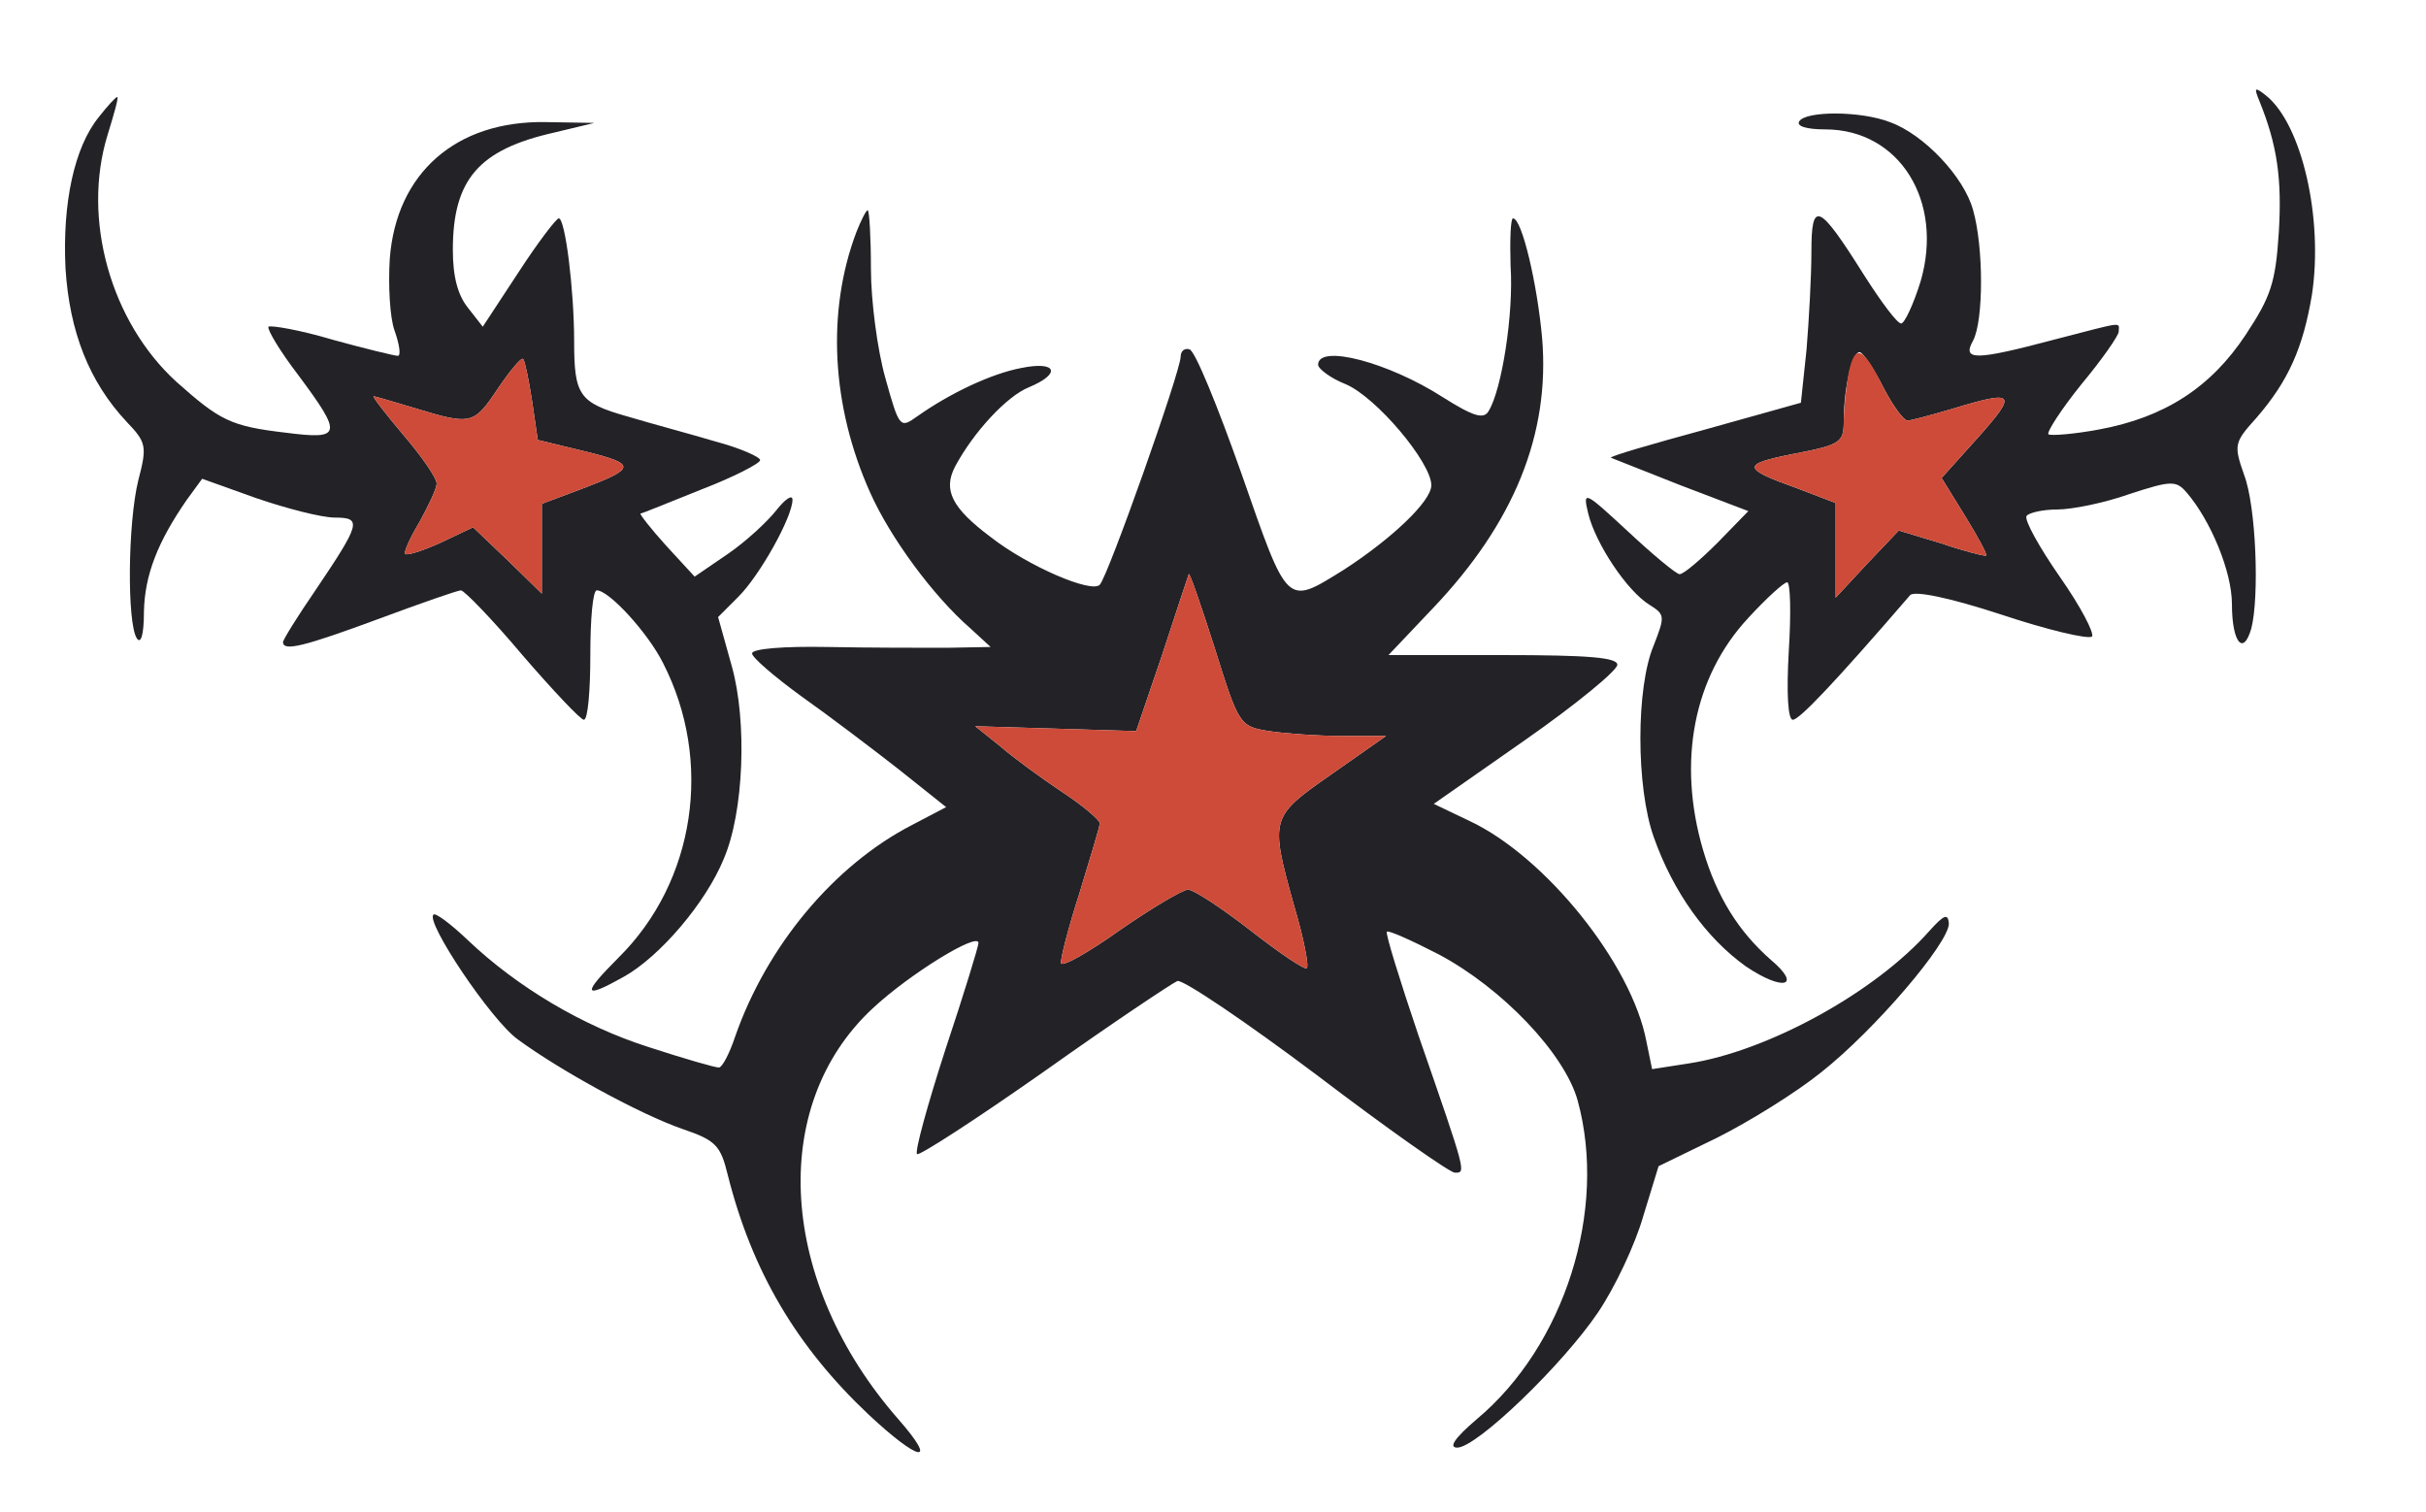 <?xml version="1.0" encoding="UTF-8"?>
<!--?xml version="1.0" standalone="no"?-->
<svg xmlns="http://www.w3.org/2000/svg" version="1.0" width="300pt" height="187pt" viewBox="0 0 300 187" preserveAspectRatio="xMidYMid meet">
  <g transform="translate(0,187) scale(0.1,-0.1)" fill="#222227" stroke="none">
    <path class="node" id="node1" d="M2794 1745 c22 -54 28 -96 24 -162 -4 -63 -10 -80 -41 -127 -43 -65 -100 -102 -181 -117 -32 -6 -60 -8 -63 -6 -2 3 16 31 41 62 25 30 46 60 46 65 0 12 9 13 -80 -10 -98 -26 -114 -26 -100 -1 13 25 13 115 0 161 -11 41 -61 94 -103 109 -36 14 -104 14 -112 1 -4 -6 9 -10 32 -10 92 0 147 -89 118 -188 -9 -29 -20 -52 -24 -52 -5 0 -25 27 -46 60 -56 89 -65 93 -65 29 0 -30 -3 -84 -6 -121 l-7 -66 -118 -33 c-66 -18 -118 -33 -117 -35 2 -1 41 -16 86 -34 l84 -32 -38 -39 c-21 -21 -42 -39 -47 -39 -4 0 -33 24 -64 53 -54 50 -56 51 -49 22 9 -37 48 -96 76 -113 19 -12 19 -14 5 -50 -22 -52 -22 -175 0 -237 24 -68 65 -125 114 -160 46 -31 70 -25 31 8 -40 35 -67 78 -84 136 -32 109 -12 214 56 287 22 24 44 44 48 44 4 0 5 -38 2 -85 -3 -53 -1 -85 5 -85 8 0 51 45 145 154 5 6 49 -3 113 -24 57 -19 108 -31 112 -27 3 4 -14 37 -40 74 -25 36 -44 70 -41 75 3 4 20 8 38 8 18 0 58 8 89 19 52 17 58 17 71 2 30 -35 56 -98 56 -138 0 -47 14 -65 24 -30 10 39 6 151 -9 190 -13 37 -12 40 15 70 40 46 58 87 69 153 14 93 -12 210 -57 246 -14 11 -15 10 -8 -7z m-464 -356 c11 -21 24 -39 29 -39 4 0 30 7 57 15 76 23 79 19 30 -36 l-45 -50 29 -47 c16 -26 28 -48 26 -49 -1 -1 -26 5 -55 15 l-53 16 -39 -41 -39 -42 0 59 0 58 -47 18 c-70 25 -70 30 -4 43 57 11 61 14 61 40 0 45 12 91 21 85 5 -3 18 -23 29 -45z"></path>
    <path class="node" id="node2" d="M122 1725 c-30 -37 -45 -106 -41 -187 5 -78 29 -140 76 -190 24 -25 25 -30 14 -72 -13 -53 -14 -175 -2 -195 5 -8 9 3 9 33 1 45 17 86 53 138 l19 26 67 -24 c38 -13 81 -24 97 -24 34 0 32 -7 -24 -90 -22 -32 -40 -61 -40 -64 0 -12 27 -5 119 29 51 19 97 35 101 35 4 0 39 -36 76 -80 38 -44 72 -80 76 -80 5 0 8 36 8 80 0 44 3 80 8 80 15 0 63 -52 82 -90 62 -121 40 -270 -55 -364 -46 -46 -44 -52 6 -24 45 25 102 92 124 146 25 58 29 170 10 238 l-17 61 25 25 c27 27 67 99 67 120 0 7 -9 1 -20 -13 -11 -14 -38 -39 -60 -54 l-41 -28 -35 38 c-19 21 -33 39 -32 40 2 0 36 14 76 30 39 15 72 32 72 36 0 4 -25 15 -55 23 -30 9 -79 22 -109 31 -60 17 -66 26 -66 93 0 63 -11 152 -19 152 -3 0 -26 -30 -50 -67 l-44 -67 -18 23 c-13 16 -19 39 -19 72 0 87 32 124 125 145 l50 12 -60 1 c-111 2 -185 -63 -193 -169 -2 -32 0 -73 6 -89 6 -17 8 -31 4 -31 -4 0 -41 9 -81 20 -40 12 -76 18 -79 16 -2 -3 14 -30 37 -60 55 -74 54 -80 -16 -71 -68 8 -81 15 -135 63 -81 74 -117 201 -85 305 8 26 14 47 12 47 -2 0 -12 -11 -23 -25z m536 -351 l7 -48 58 -14 c65 -16 64 -21 -5 -47 l-48 -18 0 -55 0 -56 -42 41 -43 41 -40 -19 c-22 -10 -41 -16 -44 -14 -2 2 6 20 18 40 11 20 21 41 21 47 0 7 -18 33 -41 60 -22 26 -39 48 -37 48 2 0 25 -7 52 -15 69 -21 72 -20 102 25 15 22 29 39 31 36 2 -2 7 -26 11 -52z"></path>
    <path class="node" id="node3" d="M1059 1583 c-37 -98 -31 -215 17 -322 25 -56 78 -128 124 -168 l25 -23 -55 -1 c-30 0 -97 0 -147 1 -53 1 -93 -2 -93 -8 0 -5 28 -29 61 -53 34 -24 88 -65 120 -90 l59 -47 -42 -22 c-97 -50 -180 -150 -219 -262 -7 -21 -16 -38 -20 -38 -5 0 -43 11 -86 25 -82 26 -163 74 -225 133 -21 20 -40 34 -42 31 -10 -9 71 -130 104 -154 53 -39 152 -93 204 -111 41 -14 47 -20 56 -57 30 -119 85 -212 174 -296 63 -59 87 -63 37 -6 -148 169 -162 387 -32 508 46 43 131 95 131 81 0 -4 -18 -63 -41 -132 -22 -68 -38 -126 -35 -129 2 -3 73 43 157 102 83 59 158 109 165 112 7 2 84 -50 172 -116 88 -67 165 -121 171 -121 14 0 15 -3 -45 170 -23 68 -41 126 -39 128 2 2 31 -11 64 -28 79 -42 156 -123 172 -181 37 -135 -16 -303 -125 -394 -27 -23 -35 -35 -24 -35 24 0 130 102 174 167 21 31 46 84 56 119 l19 62 72 35 c40 20 98 56 129 81 67 53 158 160 158 184 -1 13 -6 11 -24 -9 -67 -76 -200 -149 -298 -164 l-45 -7 -7 34 c-18 96 -125 229 -219 273 l-44 21 113 79 c63 44 114 86 114 93 0 9 -35 12 -142 12 l-141 0 55 58 c100 105 145 215 135 334 -6 67 -25 148 -36 148 -3 0 -4 -27 -3 -59 4 -59 -11 -153 -27 -179 -6 -11 -19 -7 -57 17 -67 43 -154 66 -154 40 0 -5 16 -17 34 -24 38 -16 106 -97 106 -125 0 -20 -50 -67 -109 -105 -71 -44 -68 -46 -126 120 -29 82 -57 151 -64 153 -6 2 -11 -2 -11 -9 0 -18 -90 -272 -100 -282 -10 -11 -89 23 -135 59 -48 36 -59 58 -44 87 23 43 64 87 91 98 41 17 35 33 -9 24 -37 -7 -88 -31 -129 -60 -21 -15 -22 -14 -39 47 -10 35 -18 96 -18 136 0 39 -2 72 -4 72 -2 0 -8 -12 -14 -27z m510 -617 c20 -3 61 -6 91 -6 l54 0 -67 -47 c-76 -53 -77 -54 -47 -162 12 -40 19 -76 16 -78 -2 -3 -33 18 -69 46 -36 28 -71 51 -78 51 -8 -1 -45 -23 -84 -50 -38 -27 -71 -46 -73 -41 -1 4 9 44 23 87 13 43 25 82 25 86 0 4 -21 22 -47 39 -27 18 -61 43 -77 57 l-30 24 100 -3 99 -3 32 94 c17 52 32 97 33 100 1 3 15 -38 32 -91 30 -96 31 -97 67 -103z"></path>
  </g>
  <g transform="translate(0,187) scale(0.1,-0.1)" fill="#CD4B38" stroke="none">
    <path class="node" id="node9" d="M2286 1409 c-3 -18 -6 -44 -6 -60 0 -26 -4 -29 -61 -40 -66 -13 -66 -18 4 -43 l47 -18 0 -58 0 -59 39 42 39 41 53 -16 c29 -10 54 -16 55 -15 2 1 -10 23 -26 49 l-29 47 45 50 c49 55 46 59 -30 36 -27 -8 -53 -15 -57 -15 -5 0 -18 18 -29 39 -26 53 -36 57 -44 20z"></path>
    <path class="node" id="node10" d="M616 1390 c-30 -45 -33 -46 -102 -25 -27 8 -50 15 -52 15 -2 0 15 -22 37 -48 23 -27 41 -53 41 -60 0 -6 -10 -27 -21 -47 -12 -20 -20 -38 -18 -40 3 -2 22 4 44 14 l40 19 43 -41 42 -41 0 56 0 55 48 18 c69 26 70 31 5 47 l-58 14 -7 48 c-4 26 -9 50 -11 52 -2 3 -16 -14 -31 -36z"></path>
    <path class="node" id="node11" d="M1470 1160 c-1 -3 -16 -48 -33 -100 l-32 -94 -99 3 -100 3 30 -24 c16 -14 50 -39 77 -57 26 -17 47 -35 47 -39 0 -4 -12 -43 -25 -86 -14 -43 -24 -83 -23 -87 2 -5 35 14 73 41 39 27 76 49 84 50 7 0 42 -23 78 -51 36 -28 67 -49 69 -46 3 2 -4 38 -16 78 -30 108 -29 109 47 162 l67 47 -54 0 c-30 0 -71 3 -91 6 -36 6 -37 7 -67 103 -17 53 -31 94 -32 91z"></path>
  </g>
</svg>
